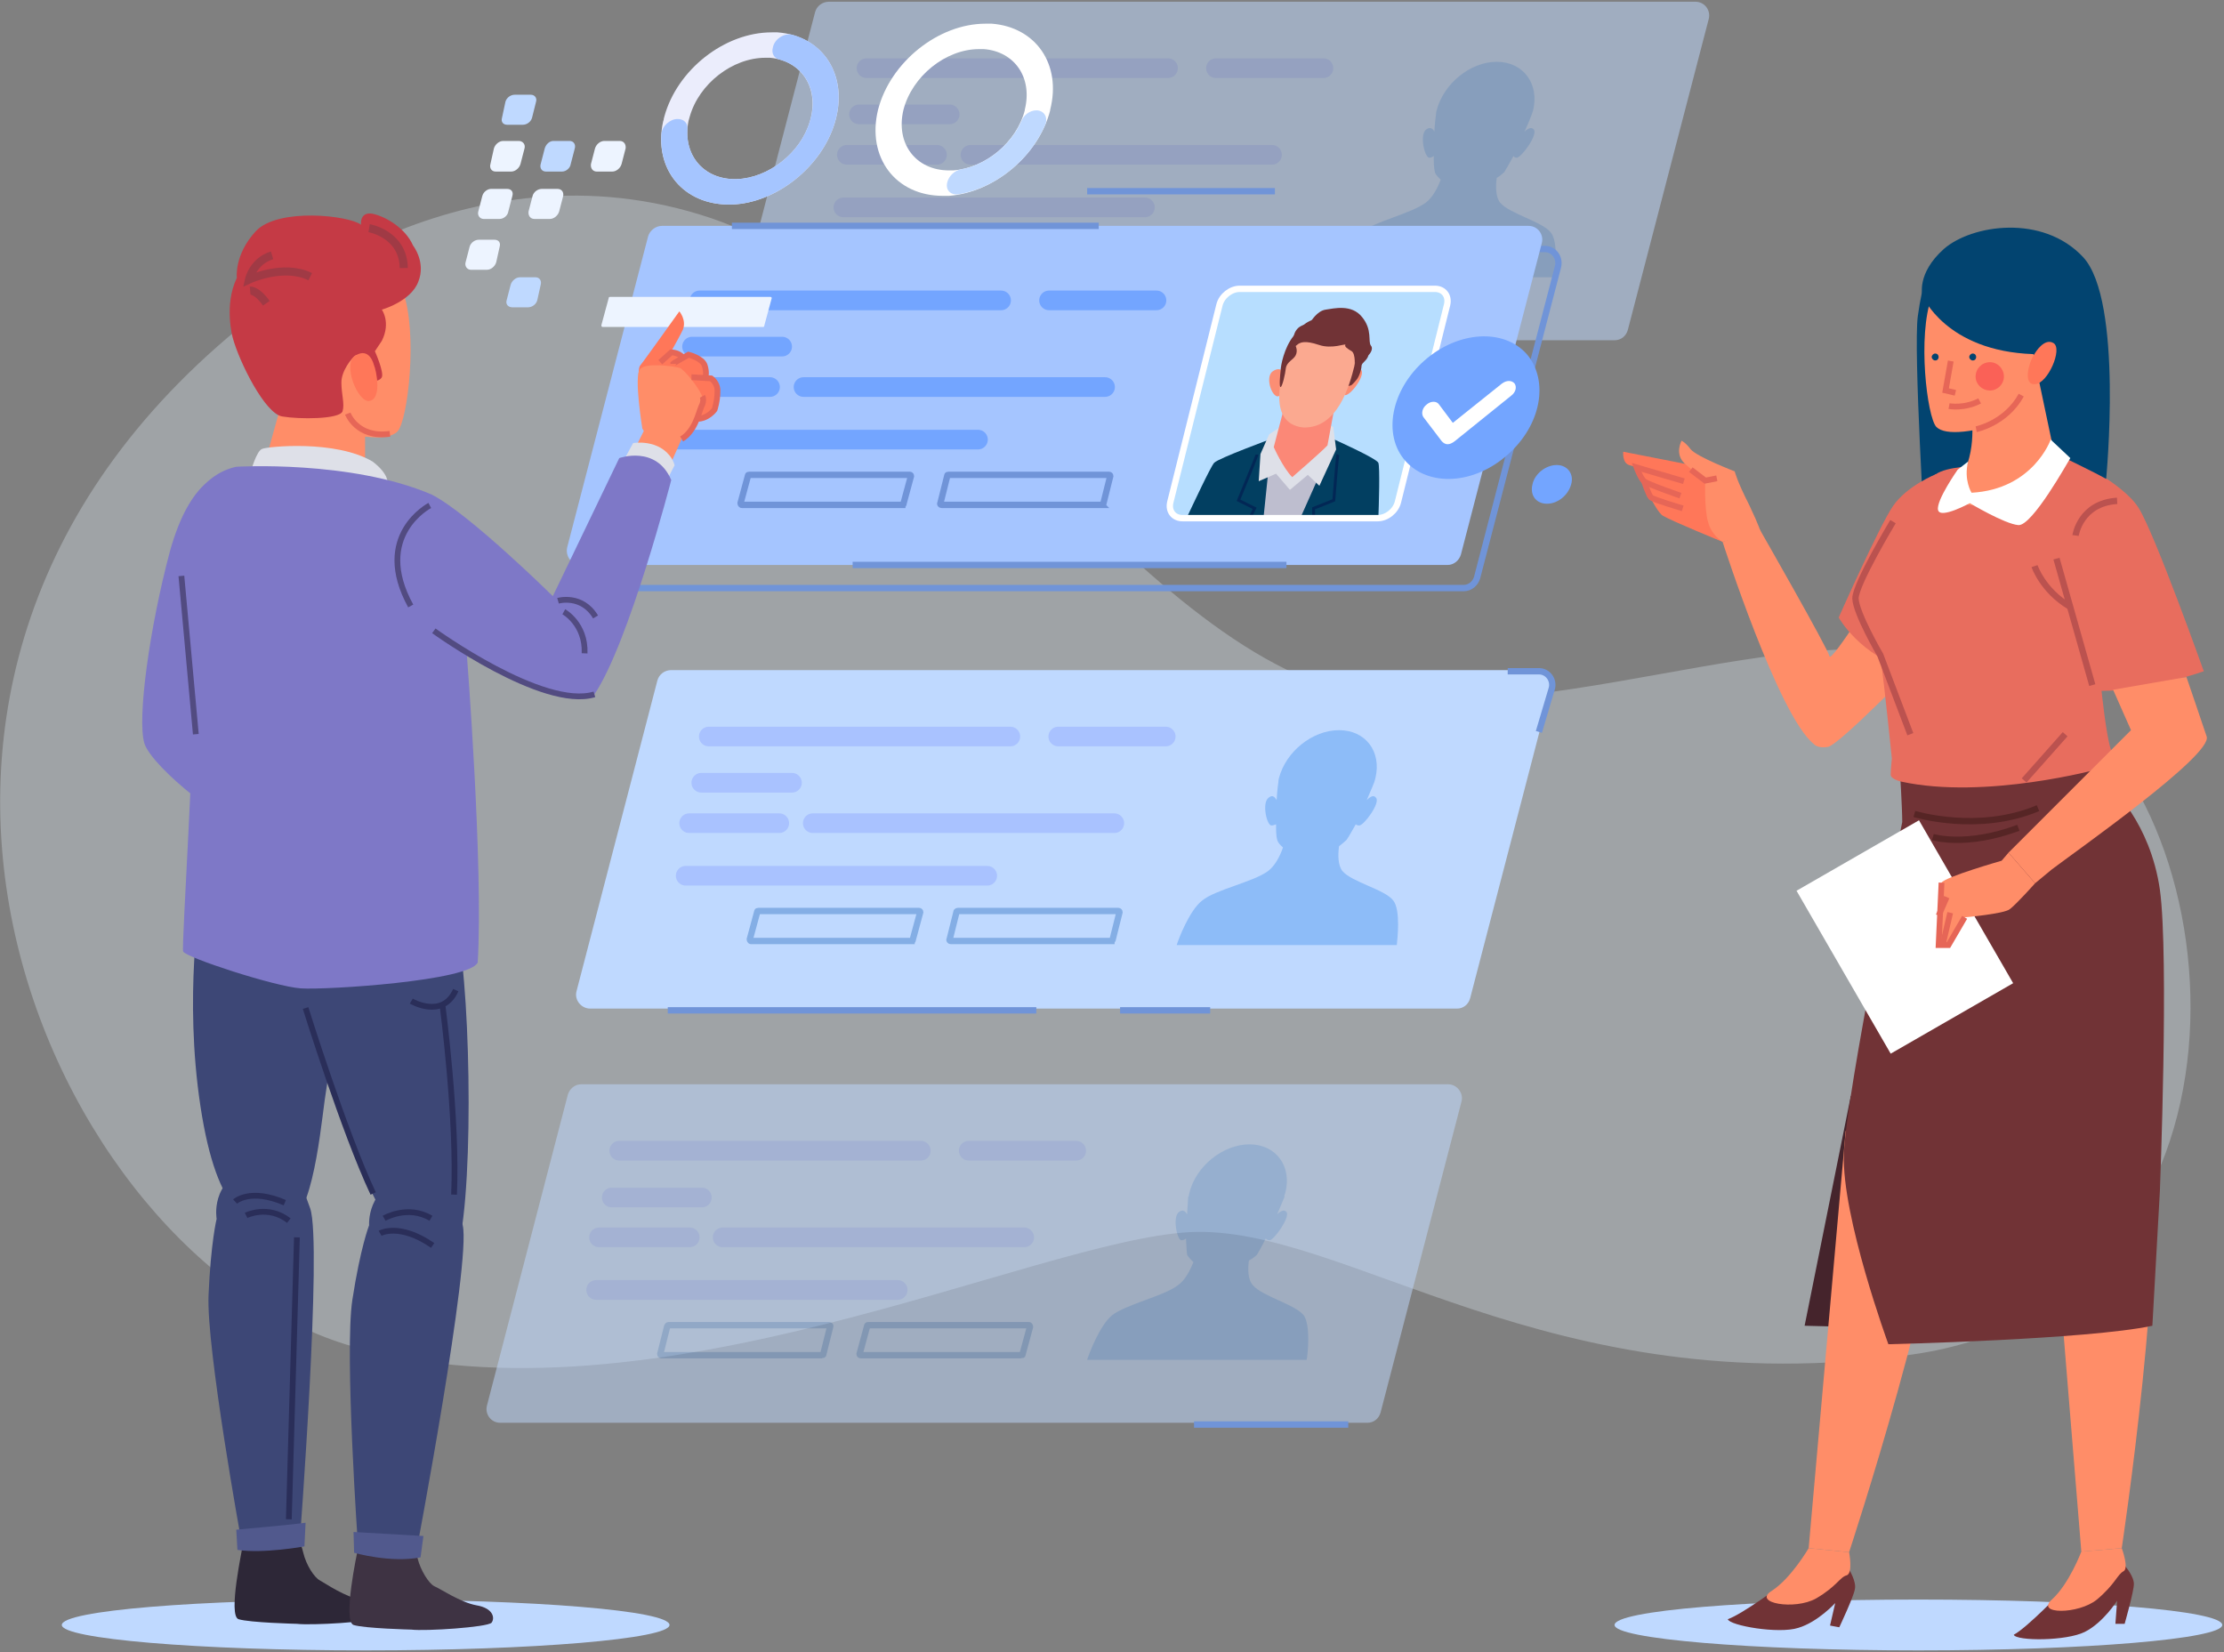 <?xml version="1.0" encoding="UTF-8"?> <svg xmlns="http://www.w3.org/2000/svg" version="1.2" viewBox="0 0 385 286" width="385" height="286"><rect x="0" y="0" width="385" height="286" fill="#808080" stroke="none"/><title>Сгруппировать 6145</title><style> .s0 { opacity: .3;fill: #e8f4ff } .s1 { fill: #bfd9ff } .s2 { fill: none;stroke: #a9c2ff;stroke-linecap: round;stroke-width: 3.4 } .s3 { fill: none;stroke: #84aee5;stroke-width: 1.1 } .s4 { fill: #8dbcf8 } .s5 { fill: none;stroke: #7094d8;stroke-width: 1.1 } .s6 { fill: #a5c5ff } .s7 { fill: #b7deff } .s8 { fill: #023f61 } .s9 { fill: #bebecf } .s10 { fill: #dee0e8 } .s11 { fill: #fb8e74 } .s12 { fill: #fb8877 } .s13 { fill: #713336 } .s14 { fill: #fba990 } .s15 { fill: none;stroke: #022755;stroke-width: .5 } .s16 { fill: none;stroke: #ffffff;stroke-width: 1.1 } .s17 { fill: none;stroke: #73a5ff;stroke-linecap: round;stroke-width: 3.4 } .s18 { fill: #edf4ff } .s19 { fill: #ebedfc } .s20 { fill: #ffffff } .s21 { fill: #73a5ff } .s22 { fill: #024470 } .s23 { fill: #45242c } .s24 { fill: #ff8d68 } .s25 { fill: #ff7759 } .s26 { fill: #e86d5e } .s27 { fill: none;stroke: #bb524f;stroke-width: 1.1 } .s28 { fill: none;stroke: #e66657;stroke-width: 1 } .s29 { fill: #fa6157 } .s30 { fill: none;stroke: #562525;stroke-width: 1.1 } .s31 { fill: #2d2737 } .s32 { fill: #3d4776 } .s33 { fill: #51598d } .s34 { fill: #7e78c7 } .s35 { fill: #c53a45 } .s36 { fill: #3e3343 } .s37 { fill: none;stroke: #2a2e59;stroke-width: 1 } .s38 { fill: none;stroke: #524b81;stroke-width: 1 } .s39 { fill: none;stroke: #a03a45;stroke-width: 1.4 } </style><g id="Сгруппировать 6145"><path id="Контур 8929" class="s0" d="m45 53.9c0 0 35.1-30.7 78.2-16.1 43.2 14.7 76.8 81.2 118.5 83.4 41.7 2.2 80.4-20.5 113.3-0.7 32.9 19.7 38.8 105.2-24.1 114-62.9 8.8-98-22.6-125-21.2-27.1 1.5-92.9 34.4-144.8 19.8-51.9-14.7-98.7-115.6-16.1-179.2z"></path><g id="Сгруппировать 6144"><g id="Сгруппировать 6123"><g id="Сгруппировать 6099" style="opacity: .5"><path id="Контур 8930" class="s1" d="m279.5 58.9h-150c-1.6 0-2.8-1.5-2.4-3l14-53.8c0.3-1.1 1.3-1.8 2.4-1.8h150c1.6 0 2.7 1.5 2.3 3l-14 53.8c-0.3 1.1-1.2 1.8-2.3 1.8z"></path><g id="Сгруппировать 6098"><path id="Линия 444" class="s2" d="m150 11.8h52.2"></path><path id="Линия 445" class="s2" d="m146 35.9h52.2"></path><path id="Линия 446" class="s2" d="m168 26.8h52.2"></path><path id="Линия 447" class="s2" d="m148.7 19.8h15.7"></path><path id="Линия 448" class="s2" d="m146.6 26.8h15.6"></path><path id="Линия 449" class="s2" d="m210.5 11.8h18.6"></path><path id="Контур 8931" class="s3" d="m219.7 47.2h-27.8c-0.2 0-0.3-0.1-0.2-0.3l1.2-4.7q0.1-0.2 0.2-0.2h27.8c0.1 0 0.2 0.1 0.2 0.3l-1.2 4.8q-0.1 0.1-0.2 0.1z"></path><path id="Контур 8932" class="s3" d="m185.1 47.2h-27.8c-0.1 0-0.2-0.1-0.2-0.3l1.3-4.7q0-0.2 0.2-0.2h27.8c0.1 0 0.2 0.1 0.2 0.3l-1.3 4.8q0 0.1-0.2 0.1z"></path></g><path id="Контур 8933" class="s4" d="m269.1 48h-38.1c0.3-1 2.3-6 4.4-7.7 2.4-1.9 8.8-3.3 11.4-5.2 1.2-0.9 2.1-2.6 2.6-4-0.5-0.5-0.9-0.9-1-1.3-0.2-0.8-0.2-1.7-0.2-2.8-0.3 0.2-0.5 0.3-0.8 0.3-0.8-0.1-1.7-4-0.5-4.9 0.7-0.5 1.2-0.1 1.4 0.4 0.1-1.7 0.3-3.1 0.3-3.1q0-0.3 0.1-0.6c1.2-4.6 5.8-8.4 10.4-8.4 4.6 0 7.4 3.8 6.3 8.4q-0.1 0.3-0.2 0.6c0 0-0.5 1.4-1.3 3.1 0.5-0.5 1.2-0.9 1.6-0.4 0.8 0.9-2.1 4.8-2.9 4.9-0.3 0-0.5-0.1-0.6-0.3-0.6 1.1-1.1 2-1.6 2.8-0.3 0.3-0.8 0.7-1.3 1-0.2 1.5-0.2 3.3 0.6 4.3 1.6 1.9 7.4 3.3 8.8 5.2 1.3 1.7 0.7 6.7 0.6 7.7z"></path></g><g id="Сгруппировать 6105"><g id="Сгруппировать 6100"><path id="Контур 8934" class="s5" d="m253.4 101.8h-150c-1.6 0-2.8-1.5-2.4-3l14-53.9c0.3-1 1.3-1.8 2.4-1.8h150c1.6 0 2.7 1.5 2.3 3.1l-14 53.8c-0.3 1-1.2 1.8-2.3 1.8z"></path><path id="Контур 8935" class="s6" d="m250.6 97.8h-150.1c-1.5 0-2.7-1.5-2.3-3.1l14-53.8c0.3-1 1.3-1.8 2.4-1.8h150c1.6 0 2.7 1.5 2.3 3l-14 53.9c-0.3 1-1.2 1.8-2.3 1.8z"></path><path id="Линия 450" class="s5" d="m147.6 97.8h75.1"></path><path id="Линия 451" class="s5" d="m126.7 39.1h63.5"></path></g><g id="Сгруппировать 6104"><path id="Контур 8936" class="s7" d="m238.5 89.7h-33.8c-1.5 0-2.5-1.2-2.1-2.8l8.5-34.1c0.4-1.6 2-2.8 3.5-2.8h33.8c1.5 0 2.5 1.2 2.1 2.8l-8.5 34.1c-0.4 1.6-2 2.8-3.5 2.8z"></path><g id="Сгруппировать 6103"><path id="Контур 8937" class="s8" d="m205.3 89.9c1.1-2.3 4.3-9.2 4.9-9.8 0.8-0.8 9.8-4.1 9.8-4.1l4.9 2-3 11.9z"></path><path id="Контур 8938" class="s8" d="m222 89.9l3-11.9 5.8-2c0 0 7.4 3.3 7.8 4.1 0.3 0.6 0.1 7.5 0 9.8z"></path><path id="Контур 8939" class="s9" d="m218.7 89.9l1-9.7 9.9-0.6-4.6 10.3z"></path><path id="Контур 8940" class="s10" d="m229.6 73.4l1.2 0.5 0.5 3.9-2.9 6.3-2-1.9-3.1 2.6-2.4-2.8-3 1.3 0.3-4.7 1.5-3.4 2.1-1.4z"></path><g id="Сгруппировать 6102"><path id="Контур 8941" class="s11" d="m221.6 68.4c-1.1 1.2-2.8-3-1.3-4.1 1.5-1.1 2.2 0.5 2.2 0.5 0 0 0.2 2.3-0.9 3.6z"></path><path id="Контур 8942" class="s11" d="m233.1 64.8c0 0 1.4-1.8 2.5-0.8 1 1-2.5 5.4-3 4.2-0.6-1.2 0.5-3.4 0.5-3.4z"></path><g id="Сгруппировать 6101"><path id="Контур 8943" class="s12" d="m223.7 82.6c-1.6-1.6-3.2-5.2-3.2-5.2l2-7.6 8.8-0.8-1.5 8.1c-0.9 1-6.1 5.5-6.1 5.5z"></path></g><path id="Контур 8944" class="s13" d="m236.9 61.5c-0.3 1-1.1 1.2-1.2 1.8 0 0.6-0.4 2-1 2.6-0.5 0.6-0.8 0.8-0.8 0.8 0 0-7.6 2.1-11.4-0.9 0 0-0.3-1.1 0-2.4 0.3-1.3-0.4-1.6 0.4-2.2 0.7-0.7 0.9-1.3 1-2 0-0.7 0-1.6 0.8-2.4 0.8-0.7 1.4-0.5 2.2-1.1 0 0 1.1-1.9 2.6-2.1 1.4-0.2 4.5-1 6.3 1.3 1.8 2.2 1 4.2 1.5 4.9 0.6 0.7-0.4 1.7-0.4 1.7z"></path><path id="Контур 8945" class="s14" d="m230 55.7c4.8-0.1 5.3 3.8 4.5 7.5-0.9 3.7-3 11-8.9 10.8-6.8-0.7-3.2-10.5-3.2-10.5 0.5-2.3 2.9-7.7 7.6-7.8z"></path><path id="Контур 8946" class="s13" d="m224.3 59.9c0 0 0.4 0.8 0 1.6-0.4 0.8-1.5 1.1-1.7 2.2-0.1 1-0.6 3.2-0.9 3.3-0.3 0.1-0.1-2.1 0-2.9 0-0.8 0.6-3.9 2.2-5.9 1.5-2 2.5-2.9 5.3-3.3 2.9-0.5 5 0.7 5.8 2.4 0.8 1.7-0.5 6.1-0.5 6.1 0 0 0.2-2.1-0.5-2.6-0.7-0.4-1.3-0.8-1.1-1.1 0.1-0.3-2.3 0.8-4.6 0-2.4-0.8-3.1-0.4-3.5-0.2-0.4 0.3-0.5 0.4-0.5 0.4z"></path></g><path id="Контур 8947" class="s15" d="m216.4 89.6l0.8-1.6-2.8-1.4c0 0 3.2-7.7 3.2-7.9"></path><path id="Контур 8948" class="s15" d="m231.6 78.7c-0.1 0.2-0.7 7.9-0.7 7.9l-3.5 1.4v1.6"></path></g></g><path id="Контур 8949" class="s16" d="m238.5 89.7h-33.8c-1.5 0-2.5-1.2-2.1-2.8l8.5-34.1c0.4-1.6 2-2.8 3.5-2.8h33.8c1.5 0 2.5 1.2 2.1 2.8l-8.5 34.1c-0.4 1.6-2 2.8-3.5 2.8z"></path><path id="Линия 452" class="s17" d="m121.1 52h52.2"></path><path id="Линия 453" class="s17" d="m117.1 76.1h52.2"></path><path id="Линия 454" class="s17" d="m139.1 67h52.2"></path><path id="Линия 455" class="s17" d="m119.8 60h15.6"></path><path id="Линия 456" class="s17" d="m117.6 67h15.7"></path><path id="Линия 457" class="s17" d="m181.6 52h18.6"></path><path id="Контур 8950" class="s5" d="m190.7 87.4h-27.7c-0.2 0-0.3-0.2-0.2-0.3l1.2-4.8q0-0.1 0.2-0.1h27.8c0.1 0 0.2 0.1 0.2 0.2l-1.2 4.8q-0.1 0.2-0.3 0.2z"></path><path id="Контур 8951" class="s5" d="m156.2 87.4h-27.8c-0.1 0-0.2-0.2-0.2-0.3l1.3-4.8q0-0.1 0.2-0.1h27.8c0.1 0 0.2 0.1 0.2 0.2l-1.3 4.8q0 0.2-0.2 0.2z"></path></g><path id="Линия 458" class="s5" d="m188.2 33.1h32.5"></path><g id="Сгруппировать 6107"><path id="Контур 8952" class="s1" d="m252.2 174.6h-150c-1.6 0-2.8-1.5-2.4-3l14-53.8c0.3-1.1 1.3-1.8 2.4-1.8h150c1.6 0 2.7 1.5 2.3 3l-14 53.8c-0.3 1.1-1.2 1.8-2.3 1.8z"></path><g id="Сгруппировать 6106"><path id="Линия 459" class="s2" d="m122.7 127.5h52.2"></path><path id="Линия 460" class="s2" d="m118.7 151.6h52.2"></path><path id="Линия 461" class="s2" d="m140.7 142.5h52.2"></path><path id="Линия 462" class="s2" d="m121.4 135.5h15.7"></path><path id="Линия 463" class="s2" d="m119.3 142.5h15.6"></path><path id="Линия 464" class="s2" d="m183.2 127.5h18.6"></path><path id="Контур 8953" class="s3" d="m192.4 162.9h-27.8c-0.2 0-0.3-0.2-0.2-0.3l1.2-4.8q0.1-0.1 0.2-0.1h27.8c0.1 0 0.2 0.1 0.2 0.2l-1.2 4.8q-0.1 0.2-0.2 0.2z"></path><path id="Контур 8954" class="s3" d="m157.8 162.9h-27.8c-0.1 0-0.2-0.2-0.2-0.3l1.3-4.8q0-0.1 0.2-0.1h27.8c0.1 0 0.2 0.1 0.2 0.2l-1.3 4.8q0 0.2-0.2 0.2z"></path></g><path id="Контур 8955" class="s4" d="m241.8 163.6h-38.1c0.3-1 2.2-6 4.4-7.7 2.3-1.9 8.8-3.2 11.4-5.1 1.2-0.9 2.1-2.6 2.6-4.1-0.5-0.4-0.9-0.9-1-1.3-0.2-0.7-0.2-1.7-0.2-2.7-0.3 0.1-0.5 0.2-0.8 0.2-0.8 0-1.7-3.9-0.5-4.8 0.7-0.6 1.1-0.1 1.4 0.4 0.1-1.8 0.3-3.1 0.3-3.1q0-0.3 0.1-0.7c1.2-4.6 5.8-8.3 10.4-8.3 4.6 0 7.4 3.7 6.3 8.3q-0.1 0.4-0.2 0.7c0 0-0.5 1.3-1.3 3.1 0.5-0.5 1.2-1 1.6-0.4 0.8 0.9-2.1 4.8-2.9 4.8-0.3 0-0.5-0.1-0.6-0.2-0.6 1-1.1 2-1.6 2.7-0.3 0.3-0.8 0.7-1.3 1.1-0.2 1.5-0.2 3.3 0.6 4.3 1.6 1.9 7.4 3.2 8.8 5.1 1.3 1.7 0.7 6.7 0.6 7.7z"></path></g><g id="Сгруппировать 6109" style="opacity: .5"><path id="Контур 8956" class="s1" d="m236.7 246.3h-150.1c-1.6 0-2.7-1.5-2.3-3l14-53.8c0.3-1 1.2-1.8 2.3-1.8h150.1c1.5 0 2.7 1.5 2.3 3l-14 53.8c-0.3 1.1-1.2 1.8-2.3 1.8z"></path><g id="Сгруппировать 6108"><path id="Линия 465" class="s2" d="m107.2 199.2h52.2"></path><path id="Линия 466" class="s2" d="m103.2 223.3h52.2"></path><path id="Линия 467" class="s2" d="m125.1 214.2h52.2"></path><path id="Линия 468" class="s2" d="m105.9 207.3h15.6"></path><path id="Линия 469" class="s2" d="m103.7 214.2h15.7"></path><path id="Линия 470" class="s2" d="m167.7 199.2h18.6"></path><path id="Контур 8957" class="s3" d="m176.8 234.6h-27.8c-0.1 0-0.2-0.1-0.2-0.2l1.3-4.8q0-0.2 0.2-0.2h27.8c0.1 0 0.2 0.1 0.2 0.3l-1.3 4.8q0 0.1-0.2 0.1z"></path><path id="Контур 8958" class="s3" d="m142.3 234.6h-27.8c-0.1 0-0.2-0.1-0.2-0.2l1.2-4.8q0.1-0.2 0.2-0.2h27.8c0.2 0 0.3 0.1 0.2 0.3l-1.2 4.8q-0.1 0.1-0.2 0.1z"></path></g><path id="Контур 8959" class="s4" d="m226.2 235.4h-38c0.3-1 2.2-6 4.3-7.7 2.4-1.9 8.9-3.3 11.4-5.2 1.3-0.9 2.1-2.6 2.7-4-0.5-0.5-0.9-0.9-1.1-1.3-0.1-0.7-0.1-1.7-0.2-2.8-0.2 0.2-0.5 0.3-0.8 0.3-0.7 0-1.6-4-0.4-4.9 0.7-0.5 1.1-0.1 1.4 0.4 0.1-1.7 0.2-3.1 0.2-3.1h0.1q0-0.3 0.1-0.6c1.1-4.6 5.8-8.4 10.4-8.4 4.6 0 7.4 3.8 6.2 8.4q-0.1 0.3-0.2 0.6h0.1c0 0-0.6 1.4-1.3 3.1 0.5-0.5 1.2-0.9 1.6-0.4 0.7 0.9-2.2 4.9-2.9 4.9-0.3 0-0.5-0.1-0.7-0.3-0.5 1.1-1.1 2.1-1.5 2.8-0.3 0.3-0.8 0.7-1.4 1-0.2 1.5-0.2 3.3 0.7 4.3 1.6 1.9 7.3 3.3 8.8 5.2 1.2 1.7 0.7 6.7 0.5 7.7z"></path></g><path id="Линия 471" class="s5" d="m206.7 246.6h26.7"></path><path id="Линия 472" class="s5" d="m115.6 174.9h63.8"></path><path id="Линия 473" class="s5" d="m193.9 174.9h15.6"></path><path id="Контур 8960" class="s5" d="m261 116.2h5.4c1.6 0 2.7 1.6 2.2 3.1l-2.2 7.4"></path><g id="Сгруппировать 6113"><g id="Сгруппировать 6110"><path id="Контур 8961" class="s1" d="m90.5 21.6h-2.7c-0.7 0-1.1-0.5-0.9-1.2l0.6-2.8c0.2-0.7 0.9-1.2 1.6-1.2h2.8c0.6 0 1.1 0.5 0.9 1.2l-0.7 2.8c-0.2 0.7-0.9 1.2-1.6 1.2z"></path></g><g id="Сгруппировать 6111"><path id="Контур 8962" class="s18" d="m88.5 29.7h-2.7c-0.7 0-1.1-0.6-0.9-1.3l0.6-2.7c0.2-0.7 0.9-1.3 1.6-1.3h2.7c0.7 0 1.2 0.6 1 1.3l-0.7 2.7c-0.2 0.7-0.9 1.3-1.6 1.3z"></path><path id="Контур 8963" class="s1" d="m97.3 29.7h-2.8c-0.7 0-1.1-0.6-0.9-1.3l0.7-2.7c0.2-0.7 0.8-1.3 1.5-1.3h2.8c0.7 0 1.1 0.6 0.9 1.3l-0.7 2.7c-0.1 0.7-0.8 1.3-1.5 1.3z"></path><path id="Контур 8964" class="s18" d="m106 29.7h-2.7c-0.7 0-1.1-0.6-1-1.3l0.7-2.7c0.2-0.7 0.9-1.3 1.6-1.3h2.7c0.7 0 1.1 0.6 1 1.3l-0.7 2.7c-0.2 0.7-0.9 1.3-1.6 1.3z"></path></g><g id="Сгруппировать 6112"><path id="Контур 8965" class="s18" d="m86.5 37.9h-2.8c-0.6 0-1.1-0.6-0.9-1.3l0.7-2.7c0.2-0.7 0.9-1.2 1.5-1.2h2.8c0.7 0 1.1 0.5 0.9 1.2l-0.7 2.7c-0.1 0.7-0.8 1.3-1.5 1.3z"></path><path id="Контур 8966" class="s18" d="m84.3 46.7h-2.8c-0.6 0-1.1-0.6-0.9-1.3l0.7-2.7c0.2-0.7 0.9-1.2 1.6-1.2h2.7c0.7 0 1.1 0.5 0.9 1.2l-0.6 2.7c-0.2 0.7-0.9 1.3-1.6 1.3z"></path><path id="Контур 8967" class="s18" d="m95.2 37.9h-2.7c-0.7 0-1.1-0.6-1-1.3l0.7-2.7c0.2-0.7 0.9-1.2 1.6-1.2h2.7c0.7 0 1.1 0.5 1 1.2l-0.7 2.7c-0.2 0.7-0.9 1.3-1.6 1.3z"></path><path id="Контур 8968" class="s1" d="m91.4 53.2h-2.7c-0.7 0-1.2-0.5-1-1.2l0.7-2.7c0.2-0.7 0.9-1.3 1.6-1.3h2.7c0.7 0 1.1 0.6 0.9 1.3l-0.6 2.7c-0.2 0.7-0.9 1.2-1.6 1.2z"></path></g></g><g id="Сгруппировать 6121"><g id="Сгруппировать 6117"><g id="Сгруппировать 6116"><g id="Сгруппировать 6115"><g id="Сгруппировать 6114"><path id="Контур 8969" fill-rule="evenodd" class="s19" d="m144.5 21.3c-2.3 7.6-10.1 13.8-17.7 14.1-8.5 0.3-13.8-6.2-12-14.4l0.1-0.3q0 0 0-0.1l0.1-0.4c2.2-8.1 10.4-14.6 18.6-14.6q0.4 0 0.8 0 0.1 0 0.1 0h0.1c7.9 0.6 12.4 7.5 9.9 15.7zm-11.2-11.3q-0.4 0-0.8 0c-5.7 0-11.5 4.5-13.1 10.2l-0.2 0.7c-1.2 5.7 2.5 10.3 8.4 10.1 5.4-0.2 11-4.5 12.6-10 1.7-5.7-1.4-10.5-6.9-11z"></path><path id="Контур 8970" class="s6" d="m137.1 6c6.3 1.7 9.6 8 7.4 15.3-2.3 7.6-10.1 13.8-17.7 14.1-7.7 0.3-12.8-5.1-12.3-12.2 0.1-1.4 1.5-2.6 2.8-2.6 1.1 0 1.8 0.7 1.7 1.8-0.3 5 3.2 8.8 8.6 8.6 5.4-0.2 11-4.5 12.6-10 1.6-5.1-0.8-9.5-5.3-10.7-0.9-0.2-1.4-1.1-1.1-2.1 0.3-1.5 2-2.5 3.3-2.2z"></path></g></g></g></g><g id="Сгруппировать 6120"><g id="Сгруппировать 6119"><g id="Сгруппировать 6118"><path id="Контур 8971" fill-rule="evenodd" class="s20" d="m181.8 19q0 0.1 0 0.1c-2 7.8-9.7 14.2-17.5 14.8h-0.1q-0.1 0-0.2 0-0.4 0-0.8 0c-8.2 0-13.2-6.7-11.2-14.9 2.1-8.2 10.4-14.9 18.6-14.9q0.5 0 0.9 0 0 0 0.1 0h0.1c7.6 0.6 12.1 7 10.1 14.9zm-4.4 0.1q0 0 0-0.1c1.4-5.6-1.8-10.1-7.1-10.5h-0.1q-0.2 0-0.5 0-0.1 0-0.2 0c-5.8 0-11.6 4.7-13.1 10.5-1.4 5.8 2.1 10.5 7.9 10.5q0.1 0 0.2 0 0.2 0 0.5 0c5.6-0.4 11-4.9 12.4-10.4z"></path><path id="Контур 8972" class="s1" d="m179.4 19.1c1.4 0 2.1 1.3 1.5 2.6-2.6 6-8.5 10.8-14.8 11.9-1.5 0.3-2.5-0.7-2.1-2.1 0.3-1.1 1.3-2 2.4-2.2 4.4-0.8 8.5-4.1 10.4-8.3 0.4-1.1 1.5-1.9 2.6-1.9z"></path></g></g></g></g><path id="Контур 8973" class="s18" d="m132.1 56.6h-27.8c-0.1 0-0.2-0.1-0.2-0.3l1.3-4.8q0-0.1 0.2-0.1h27.8c0.1 0 0.2 0.1 0.2 0.2l-1.3 4.8q0 0.2-0.2 0.2z"></path><g id="Сгруппировать 6122"><path id="Эллипс 409" class="s21" d="m261 78.7c-5.8 5.2-13.7 5.6-17.7 1.1-4-4.5-2.5-12.3 3.3-17.4 5.8-5.1 13.7-5.6 17.7-1.1 3.9 4.6 2.5 12.3-3.3 17.4z"></path><path id="Контур 8974" class="s21" d="m272 83.8c-0.5 1.9-2.3 3.4-4.2 3.4-1.9 0-3-1.5-2.5-3.4 0.4-1.8 2.3-3.3 4.2-3.3 1.8 0 3 1.5 2.5 3.3z"></path><path id="Контур 8975" class="s20" d="m250.6 76.9c-0.4 0-0.7-0.2-1-0.5l-3.2-4.2c-0.4-0.6-0.2-1.6 0.6-2.2 0.7-0.6 1.7-0.6 2.1 0l2.4 3.2 8.5-6.8c0.8-0.6 1.7-0.6 2.2 0 0.4 0.6 0.2 1.5-0.6 2.1l-9.8 7.9c-0.4 0.3-0.8 0.5-1.2 0.5z"></path></g></g><g id="Сгруппировать 6135"><path id="Эллипс 410" class="s1" d="m332.1 285.7c-29.1 0-52.6-2-52.6-4.4 0-2.5 23.5-4.4 52.6-4.4 29.1 0 52.6 1.9 52.6 4.4 0 2.4-23.5 4.4-52.6 4.4z"></path><g id="Сгруппировать 6131"><g id="Сгруппировать 6129"><path id="Контур 8976" class="s22" d="m345.9 47.7l10.4 44.4-23 2.4c0 0-2.1-34-1.3-39.8 0.8-5.9 2.1-8.6 2.1-8.6z"></path><g id="Сгруппировать 6127"><path id="Контур 8977" class="s23" d="m330.5 194.5c1.6 0-2.4 35.4-2.4 35.4l-15.7-0.4 8-39.8c0 0 8.5 4.8 10.1 4.8z"></path><g id="Сгруппировать 6124"><path id="Контур 8978" class="s13" d="m367.8 271c0 0 1.6 1.8 1.6 3.2 0 1.3-1.6 6.9-1.6 6.9h-1.6l0.3-4c0 0-2.4 3.8-5.6 5.4-3.2 1.6-11.8 1.6-12.3 0.5 2.4-1.3 8.3-7.5 8.3-7.5z"></path><path id="Контур 8979" class="s24" d="m372.1 196.8c3.2 18.2-4.8 71.2-4.8 71.2l-7 0.6-5.9-72.3c0 0 14.5-17.7 17.7 0.5z"></path><path id="Контур 8980" class="s24" d="m367.3 268c0 0 1.3 3.5 0.3 4-1.1 0.6-1.4 2.2-4.6 4.9-3.2 2.6-10.7 2.6-7.8 0 3-2.7 5.1-8.3 5.1-8.3z"></path></g><g id="Сгруппировать 6125"><path id="Контур 8981" class="s13" d="m320.1 271.7c0 0 1.3 2.1 1 3.4-0.2 1.3-2.7 6.6-2.7 6.6l-1.6-0.3 0.9-3.9c0 0-3 3.3-6.4 4.3-3.4 1.1-11.9-0.4-12.2-1.5 2.6-0.9 9.4-6 9.4-6z"></path><path id="Контур 8982" class="s24" d="m336.8 199.3c0.1 18.5-16.7 69.4-16.7 69.4l-7-0.7 6.4-72.2c0 0 17.2-15 17.3 3.5z"></path><path id="Контур 8983" class="s24" d="m320.1 268.7c0 0 0.7 3.6-0.4 4-1.2 0.3-1.7 1.9-5.3 4-3.7 2.1-11.1 0.8-7.7-1.3 3.4-2.2 6.4-7.4 6.4-7.4z"></path></g><g id="Сгруппировать 6126"><path id="Контур 8984" class="s25" d="m300.5 84.9l-2.3 8.9c0 0-8.8-3.6-10.3-4.5-1.5-0.8-4.6-8.4-4.6-8.4l-1.3-0.4c-1.2-0.4-1-2.3-1-2.3l13.8 2.7z"></path><path id="Контур 8985" class="s24" d="m298.2 93.8c0 0-1.9-1.1-2.5-3.4-0.7-2.3-0.5-7.2-0.5-7.2 0 0-1.6-1.2-3.5-2.9-1.9-1.7-0.6-4-0.6-4 0 0 0.6 0.2 1.6 1.5 1.1 1.3 7.6 3.8 7.6 3.8 0 0 0.4 1.7 2.5 5.8 1.8 3.8 2 4.7 2 4.7z"></path><path id="Контур 8986" class="s24" d="m332.8 114.1c0 0-14.5 15-16.4 15.2-1.8 0.3-2.4-0.5-2.4-0.5-6.1-4.8-15.8-35-15.8-35l6.4-2.2c0 0 11.8 20.6 12.1 22 0.3 1.3 9.6-13.7 9.6-13.7z"></path></g><path id="Контур 8987" class="s26" d="m342.4 94.3l-11.8 21.7c-8.6-2.4-12.3-9.1-12.3-9.1 0 0 7-15.8 9.4-19.3 2.4-3.5 7.4-5.5 7.4-5.5z"></path><path id="Контур 8988" class="s13" d="m363.4 130.7l2 5.6c0 0 6.8 6 8.5 17.7 1.6 11.6 0 52.2 0 52.2l-1.3 23.3c-11.2 2.4-45.7 3.2-45.7 3.2 0 0-8.1-22.1-7.7-32.9 0.4-10.9 10.1-57.5 10.1-57.5 0-2.4-0.4-8.8-0.4-8.8z"></path><path id="Контур 8989" class="s26" d="m358.4 79.3c0 0 9 4.2 11.8 8.6 2.8 4.4 11.3 28.3 11.3 28.3 0 0-9.5 3.4-17.7 3.4 0 0 0.8 7.7 1.6 10.1 0.8 2.4-2 3.4-2 3.4 0 0-19.7 5.4-34.3 2.2 0 0-1.8-0.4-1.8-1.2 0-0.8 0.2-2.8 0.2-2.8 0 0-1.4-13.7-1.8-16.1-0.4-2.4-4.9-8.9-4.5-11.6 0.4-2.6 7.3-14.7 7.3-14.7 0 0 4.6-5.4 6.6-6.8 2-1.4 7-1.4 7-1.4z"></path><path id="Контур 8990" class="s24" d="m354.3 64.9c-0.8 5.4 1.8 13.6 1.8 13.6 0 0 0.3 0.7-2.9 5.2-3.4 5-18.3 5.2-14.6 0.3 3.8-4.8 2.7-11.6 2.7-11.9-0.2-9.1 12.8-12 13-7.2z"></path><path id="Контур 8991" class="s24" d="m359.8 57.6c-1.3 5-3.8 12.6-11.1 15-6.9 2.3-11.9 2.9-13.5 1.3-1.6-1.7-3.3-15.8-0.8-22.5 2.4-6.7 6.8-7.8 6.8-7.8 12.7-5.4 21.1 4.5 18.6 14z"></path><path id="Контур 8992" class="s22" d="m336.5 43.1c4.8-4.2 17.1-6.1 24.1 1.4 7 7.5 4 38.4 4 38.4-2.5-1.4-9-4.5-9-4.5l-3.6-17.1c-15.2-0.5-19.2-10.1-19.2-10.1 0 0-1.1-3.8 3.7-8.1z"></path><path id="Контур 8993" class="s20" d="m349.4 90.9c-2.4-0.2-8.4-3.8-8.4-3.8 0 0-5.1 2.8-5.5 1.2-0.4-1.6 3.4-7 3.4-7l1.8-1.4c-0.8 3.2 0.6 5.4 0.6 5.4 10.7-0.6 13.7-9.2 13.7-9.2l3.4 3.2c-0.4 0.6-6.6 11.8-9 11.6z"></path><path id="Контур 8994" class="s25" d="m352.3 61.1c0 0 1.6-2.7 3.2-1.7 1.6 1-1 7-3.2 7.1-2.2 0.2-1.1-3.9 0-5.4z"></path></g><path id="Линия 474" class="s27" d="m356 96.7l6.2 21.9"></path><path id="Контур 8995" class="s27" d="m352.2 98c0 0 1.4 4.2 6.1 7"></path><path id="Контур 8996" class="s27" d="m359.3 92.7c0 0 0.8-5.6 7.2-6"></path><path id="Контур 8997" class="s27" d="m330.7 127.1l-5.2-13.7c0 0-4.2-7.2-4.3-9.8 0-2.5 6.5-13.3 6.5-13.3"></path><path id="Линия 475" class="s27" d="m350.4 135.1l7.1-8"></path><g id="Сгруппировать 6128"><path id="Контур 8998" class="s28" d="m290.9 85.8c0 0-5.8-2-6.3-2.5-0.6-0.5-1.3-2.4-1.3-2.4l8.2 2.4"></path><path id="Контур 8999" class="s28" d="m291.3 88c0 0-5.1-1.5-5.5-1.9-0.4-0.4-1.2-2.8-1.2-2.8"></path><path id="Контур 9000" class="s28" d="m297.2 82.8l-2 0.4-2.5-1.9"></path></g></g><g id="Сгруппировать 6130"><path id="Контур 9001" class="s28" d="m342.1 74.3c0 0 5.1-1 7.8-5.9"></path><path id="Контур 9002" class="s28" d="m338.5 68l-1.7-0.4 0.9-5.1"></path><path id="Контур 9003" class="s28" d="m337.4 70.3c0 0 2.6 0.5 5.3-0.9"></path><path id="Контур 9004" class="s29" d="m346.9 65.2c0 1.3-1.1 2.4-2.4 2.4-1.4 0-2.5-1.1-2.5-2.4 0-1.4 1.1-2.5 2.5-2.5 1.3 0 2.4 1.1 2.4 2.5z"></path><path id="Контур 9005" class="s22" d="m342.1 61.8c0 0.3-0.2 0.6-0.6 0.6-0.3 0-0.6-0.3-0.6-0.6 0-0.3 0.3-0.6 0.6-0.6 0.4 0 0.6 0.3 0.6 0.6z"></path><path id="Контур 9006" class="s22" d="m335.6 61.8c0 0.3-0.2 0.6-0.6 0.6-0.3 0-0.6-0.3-0.6-0.6 0-0.3 0.3-0.6 0.6-0.6 0.4 0 0.6 0.3 0.6 0.6z"></path></g><path id="Контур 9007" class="s30" d="m331.4 140.9c0 0 11 3.4 21.4-1"></path><path id="Контур 9008" class="s30" d="m334.6 144.9c0 0 5.7 1.8 14.8-1.6"></path></g><path id="Прямоугольник 1791" class="s20" d="m311 154.2l21.2-12.2 16.3 28.2-21.2 12.2z"></path><g id="Сгруппировать 6134"><g id="Сгруппировать 6132"><path id="Контур 9009" class="s24" d="m352.3 152.9c0 0-3.3 3.7-4.4 4.5-1 0.8-7.8 1.4-7.8 1.4 0 0-3 5-3.8 4.8-0.8-0.2-0.6-0.8-0.6-0.8 0 0-0.2-9 0.4-10 0.6-1 10.4-3.8 10.4-3.8l1.2-1.4z"></path><path id="Контур 9010" class="s24" d="m378.5 117.2c0.3 0.8 2.4 7.1 3.5 10.3 1.1 3.2-23 20.1-26.8 23l-2.9 2.4-4.6-5.3 21.2-21.2-3.1-7z"></path></g><g id="Сгруппировать 6133"><path id="Линия 476" class="s28" d="m336.3 163.6l1.3-5.6"></path><path id="Линия 477" class="s28" d="m335.6 158.5l1.4-3.2"></path><path id="Контур 9011" class="s28" d="m340.1 158.8l-2.8 4.8h-1.7l0.5-10.8"></path></g></g></g><g id="Сгруппировать 6143"><path id="Эллипс 411" class="s1" d="m63.3 285.7c-29.1 0-52.6-2-52.6-4.4 0-2.5 23.5-4.4 52.6-4.4 29.1 0 52.6 1.9 52.6 4.4 0 2.4-23.5 4.4-52.6 4.4z"></path><g id="Сгруппировать 6142"><g id="Сгруппировать 6141"><g id="Сгруппировать 6140"><g id="Сгруппировать 6136"><path id="Контур 9012" class="s31" d="m42.1 267.1c0 0 1.1-2.4 5.3-1.8 4.1 0.6 4.6 1.4 5.1 3.5 0.5 2.1 1.9 4.3 2.9 4.8 0.9 0.5 4.4 2.9 7.3 3.4 2.9 0.4 3.2 2.2 2.5 3-0.6 0.8-11.4 1.4-13.8 1.1 0 0-8.2-0.2-10.1-0.8-1.9-0.6 0.7-12.4 0.8-13.2z"></path><path id="Контур 9013" class="s32" d="m37.5 211c0 0-1.2-6.6 5.8-8.8 6.9-2.2 8.3 1 10.4 7 2.1 6.1-1.8 57.5-1.8 57.5 0 0-8.1 1.4-10.1 0.2 0 0-6.1-33.5-5.7-42.7 0.4-9.2 1.4-13.2 1.4-13.2z"></path><path id="Контур 9014" class="s33" d="m40.9 264.8c0 0 9.1-0.8 12-1.2l-0.2 4.1c0 0-7.2 1.3-11.6 0.6z"></path></g><path id="Контур 9015" class="s34" d="m46.3 93c0.4 6.7-7.6 32.2-7.6 32.2 0 0 9.9 8.6 10.8 11.8 1 3.2 0.7 7-4.4 7-5.1 0-18.8-11.2-20.1-15.3-1.3-4.2 0.9-20.1 4.4-33.2 3.6-13.1 9.3-13.4 9.3-13.4 3.5 0 7.3 4.2 7.6 10.9z"></path><g id="Сгруппировать 6138"><path id="Контур 9016" class="s24" d="m110.6 78.2l-1 0.1 2.1-4.2c0 0 5.5-0.4 6.3 1.9l-2.5 5.6z"></path><g id="Сгруппировать 6137"><path id="Контур 9017" class="s25" d="m113.6 66.2c0 0-0.2-4.3 1.3-4.9 1.6-0.6 3.3 0.6 3.3 0.6 0 0 2.5-0.3 3.3 0.8 0.8 1 0.7 2.6 0.7 2.6 0 0 1.4 0.4 1.8 1.7 0.3 1.3-0.3 3.9-0.3 3.9 0 0-1.6 2-3.5 1.5-1.9-0.5-6.6-6.2-6.6-6.2z"></path><path id="Контур 9018" class="s25" d="m110.8 69.7c0 0-0.6-5.6 0-6.4 0.6-0.7 6.8-9.4 6.8-9.4 0 0 1.3 1.5 0.6 3.2-0.8 1.7-3.7 6.7-3.7 6.7v4.4c0 0-1.9 1.3-3.7 1.5z"></path><path id="Контур 9019" class="s24" d="m111.2 74.2c0 0-1.5-9.1-0.4-10.3 1-1.2 5.9-0.5 6.9-0.2 0.9 0.4 3.6 3.8 3.9 5.1 0.4 1.4-2.1 6.2-3.6 7.2-1.5 1.1-5.9 0-6.8-1.8z"></path></g></g><path id="Контур 9020" class="s10" d="m107.7 80.2l1.9-3.5c0 0 4.5-0.8 6.7 2.7 0.7 1.3 0.4 1.3 0.4 1.3l-1.5 2.9z"></path><path id="Контур 9021" class="s24" d="m62.3 41.8c0 0 4.7 1.2 7.4 8.5 2.7 7.2 0.9 22.6-0.9 24.4-1.8 1.8-7.2 1.1-14.7-1.3-7.9-2.7-10.6-10.9-12-16.3-2.7-10.5 6.3-21.2 20.2-15.3z"></path><path id="Контур 9022" class="s24" d="m45.4 81.8l3.8-13.7c0 0 7.7-2.2 12.4 2.9l1.6 2.2v8.9c0 0-7.9 1.6-17.8-0.3z"></path><path id="Контур 9023" class="s32" d="m53.8 155.6c7.2 5.3 3.4 28.2 2.4 34.9-0.9 6.7-2.4 22-7.6 22-5.3 0-11-1.9-13.9-21-2.9-19.1 0-35.9 0-35.9 3.8-5.7 12-5.2 19.1 0z"></path><path id="Контур 9024" class="s32" d="m54.8 178.1c0 0-5.7-15.3 4.3-22 10-6.7 17.7-5.7 20.1 5.3 2.4 11 2.9 48.7-0.5 56.4-3.3 7.7-15.3-4.3-23.9-39.7z"></path><path id="Контур 9025" class="s35" d="m71.5 42.5c0 0 2.3 2.9 0.9 6.3-1.3 3.4-6.3 4.8-6.3 4.8 0 0 1.6 2.2 0 5.4l-1.2 1.8c0 0 1.6 3.6 1.2 4.5-0.5 0.9-2.1 0.7-2.1 0.7 0 0-1.8-5-2.4-4.5-0.7 0.4-2.5 2.7-2.5 4.7 0 2.1 0.6 3.7 0.2 5-0.5 1.4-7.5 1.4-10.4 0.9-3-0.4-7.5-9.5-8.6-13.6 0 0-1.6-5.6 0.7-10.4 0 0-0.5-4 3.3-8.1 3.9-4.1 16.1-2.7 18.2-1.1 0 0-0.3-2.3 2-1.9 2.3 0.5 5.7 2.5 7 5.5z"></path><path id="Контур 9026" class="s25" d="m64 69.4c-2 0.5-4.9-6.6-2.4-7.9 2.4-1.4 3.1 1.6 3.1 1.6 0.5 1.1 1.4 5.9-0.7 6.3z"></path><path id="Контур 9027" class="s10" d="m43.4 81.7c0 0 1-3.7 2-4 0.9-0.4 12.7-1.6 19.1 2.2 2.9 2.2 2.6 3.8 2.6 3.8 0 0-19.1-3.6-23.7-2z"></path><path id="Контур 9028" class="s34" d="m40.9 80.8c0 0 19.8-1.2 33.8 4.8 6.4 3.2 21 17.6 21 17.6l11.5-23.9c0 0 6.4-2.3 9 3.8 0 0-7.3 28.2-13.3 37.1-3.9 3.2-22.1-7.1-22.1-7.1 0 0 2.9 36.9 1.9 53.5-1.3 3.2-26.2 4.8-30.6 4.5-4.5-0.3-20.1-5.4-20.4-6.4-0.3-0.9 2.2-39.2 1.6-43.7-0.7-4.4-2.6-26.4-1.9-29.6 0.6-3.2 3.5-9.3 9.5-10.6z"></path><g id="Сгруппировать 6139"><path id="Контур 9029" class="s36" d="m62 268c0 0 1.1-2.4 5.2-1.7 4.2 0.6 4.7 1.4 5.1 3.5 0.5 2 1.9 4.3 2.9 4.8 1 0.4 4.5 2.8 7.3 3.3 2.9 0.5 3.2 2.2 2.6 3-0.7 0.8-11.5 1.5-13.9 1.2 0 0-8.1-0.2-10-0.8-1.9-0.7 0.6-12.5 0.8-13.3z"></path><path id="Контур 9030" class="s32" d="m63.9 212.1c0 0-0.5-6.7 6.7-8.2 7.2-1.4 8.1 1.9 9.5 8.2 1.5 6.2-8.1 56.9-8.1 56.9 0 0-8.1 0.5-10-1 0 0-2.4-33.9-1-43 1.4-9.1 2.9-12.9 2.9-12.9z"></path><path id="Контур 9031" class="s33" d="m61.2 265.2l12.1 0.7-0.5 3.7c-5.3 1-11.5-0.8-11.5-0.8z"></path></g><path id="Контур 9032" class="s37" d="m52.9 174.5c0 0 6.7 21.5 11.7 32.1"></path><path id="Контур 9033" class="s37" d="m66.5 210.9c0 0 4.1-2.4 8.1 0"></path><path id="Контур 9034" class="s37" d="m65.8 213.5c0 0 3.3-1.9 9.1 2.1"></path><path id="Контур 9035" class="s37" d="m40.7 208c0 0 2.6-2.4 8.6 0.2"></path><path id="Контур 9036" class="s37" d="m42.6 210.4c0 0 3.8-1.9 7.4 0.9"></path><path id="Линия 478" class="s37" d="m51.4 214.2l-1.4 48.8"></path><path id="Контур 9037" class="s37" d="m71.2 173.3c0 0 5.4 3.2 7.7-1.9"></path><path id="Контур 9038" class="s37" d="m76.6 174c0 0 2.6 19.7 2 32.8"></path><path id="Линия 479" class="s38" d="m31.4 99.7l2.5 27.4"></path><path id="Контур 9039" class="s38" d="m75.1 109.2c0 0 18.9 13.7 27.8 11"></path><path id="Контур 9040" class="s38" d="m97.6 105.9c0 0 3.8 2.1 3.6 7.2"></path><path id="Контур 9041" class="s38" d="m96.6 104c0 0 4.1-1.2 6.5 2.8"></path><path id="Контур 9042" class="s38" d="m74.4 87.5c0 0-10 5.2-3.3 17.4"></path><path id="Контур 9043" class="s28" d="m60.2 71.6c0 0 1.6 4.3 7.3 3.5"></path><path id="Контур 9044" class="s28" d="m114.3 62.7l1.9-1.7c0 0 1.3 0 2 0.9"></path><path id="Контур 9045" class="s28" d="m116.5 63c0-0.1 2.7-1.6 2.7-1.6 0 0 2.4 0.6 2.8 1.9 0.4 1.3 0.1 2 0.1 2"></path><path id="Контур 9046" class="s28" d="m119.7 65.3c0.1 0 3.4 0.2 3.4 0.2 0 0 1.2 0.8 1.1 2.3 0 1.6-0.5 3.1-0.5 3.1 0 0-1.2 1.7-3.2 1.6"></path><path id="Контур 9047" class="s28" d="m121.6 68.6c0 0 0.4 0.7-0.2 1.8-0.5 1.2-1.1 4.2-3.4 5.6"></path></g><path id="Контур 9048" class="s39" d="m53.7 47.9c-4.6-2.3-10.6 0.5-10.6 0.5 0 0 0.7-3.2 4-4.2"></path><path id="Контур 9049" class="s39" d="m43.3 50.3c0 0 1.2-0.1 2.8 2.2"></path><path id="Контур 9050" class="s39" d="m63.9 39.5c0 0 5.9 1 6 6.9"></path></g></g></g></g></g></svg> 